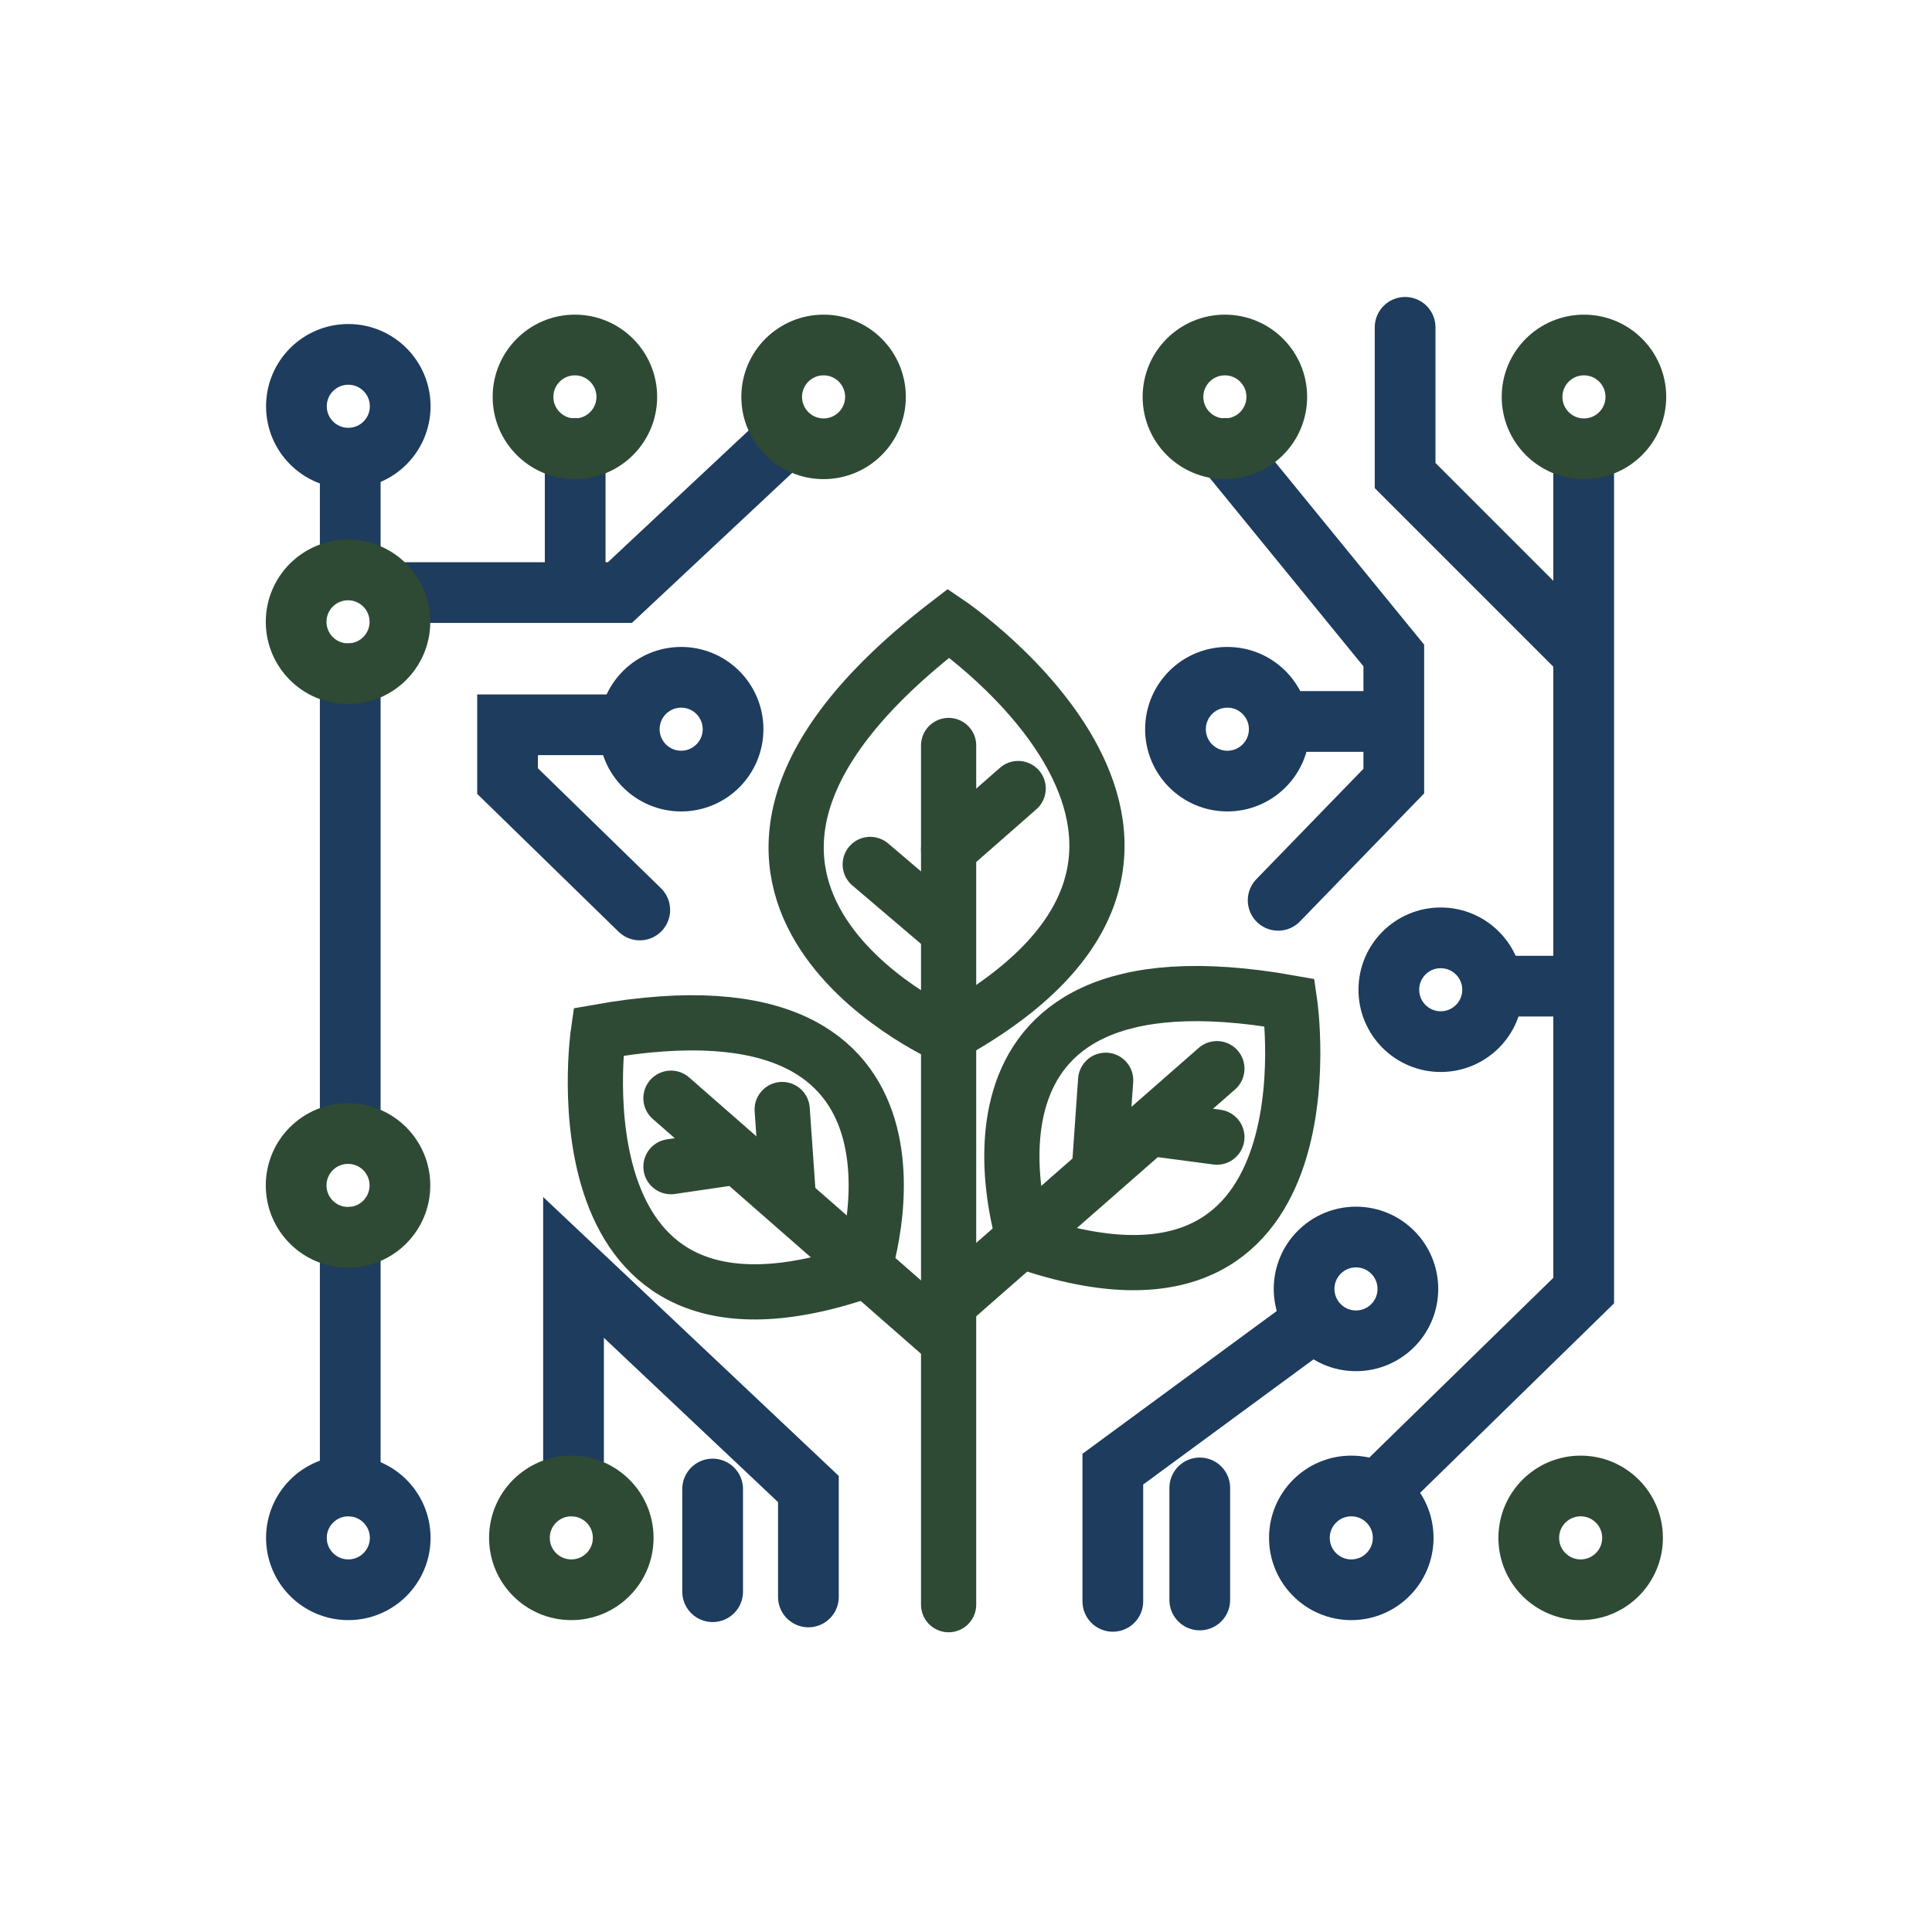 <?xml version="1.0" encoding="UTF-8"?>
<svg xmlns="http://www.w3.org/2000/svg" id="Capa_1" version="1.1" viewBox="0 0 700 700">
  <defs>
    <style>
      .st0 {
        stroke: #1d3c5e;
      }

      .st0, .st1 {
        stroke-width: 22px;
      }

      .st0, .st1, .st2 {
        fill: none;
        stroke-linecap: round;
        stroke-miterlimit: 10;
      }

      .st1, .st2 {
        stroke: #2e4a34;
      }

      .st2 {
        stroke-width: 20px;
      }
    </style>
  </defs>
  <line class="st0" x1="126.9" y1="409.6" x2="126.9" y2="244.1"></line>
  <line class="st0" x1="126.9" y1="205.8" x2="126.9" y2="166.9"></line>
  <polyline class="st0" points="573.8 166.9 573.8 467.6 500.2 539.5"></polyline>
  <line class="st0" x1="126.9" y1="538.4" x2="126.9" y2="448.3"></line>
  <polyline class="st0" points="145.5 214.7 224.6 214.7 280.9 162"></polyline>
  <polyline class="st0" points="443.8 162.5 505 237.5 505 283 463.1 326.2"></polyline>
  <polyline class="st0" points="207.8 538.4 207.8 459.2 292.9 539.5 292.9 578.6"></polyline>
  <line class="st0" x1="258.2" y1="539.5" x2="258.2" y2="576.7"></line>
  <polyline class="st0" points="231.8 329.7 183.9 283 183.9 262.6 227.1 262.6"></polyline>
  <line class="st0" x1="503.8" y1="261.4" x2="464.3" y2="261.4"></line>
  <line class="st0" x1="570.9" y1="357.3" x2="541" y2="357.3"></line>
  <polyline class="st0" points="403.2 580.2 403.2 532.3 474.1 480.2"></polyline>
  <circle class="st0" cx="491.3" cy="467" r="18.8"></circle>
  <circle class="st0" cx="522" cy="358.6" r="18.8"></circle>
  <circle class="st0" cx="489.6" cy="557.2" r="18.8"></circle>
  <circle class="st0" cx="126.2" cy="557.2" r="18.8"></circle>
  <circle class="st0" cx="126.2" cy="147.2" r="18.8"></circle>
  <circle class="st1" cx="572.7" cy="557.2" r="18.8"></circle>
  <circle class="st1" cx="207" cy="557.2" r="18.8"></circle>
  <circle class="st1" cx="126.1" cy="429.5" r="18.8"></circle>
  <circle class="st1" cx="126.1" cy="225.3" r="18.8"></circle>
  <circle class="st0" cx="246.8" cy="264.2" r="18.8"></circle>
  <circle class="st0" cx="444.7" cy="264.2" r="18.8"></circle>
  <circle class="st1" cx="298.4" cy="143.8" r="18.8"></circle>
  <circle class="st1" cx="443.8" cy="143.8" r="18.8"></circle>
  <circle class="st1" cx="573.9" cy="143.8" r="18.8"></circle>
  <path class="st2" d="M342.7,375.3s-122.7-54.6,1-149.5c0,0,121.6,82.5-1,149.5Z"></path>
  <polyline class="st2" points="343.7 270.1 343.7 307.8 343.7 581.4"></polyline>
  <line class="st2" x1="368.9" y1="285.7" x2="343.7" y2="307.8"></line>
  <line class="st2" x1="315.3" y1="313.2" x2="342.8" y2="336.6"></line>
  <path class="st2" d="M371.3,449.9s-36.8-110.2,96-86.6c0,0,18.4,125.8-96,86.6Z"></path>
  <line class="st2" x1="340.6" y1="475.1" x2="440.9" y2="387.2"></line>
  <line class="st2" x1="400.6" y1="391.4" x2="398.5" y2="421.3"></line>
  <line class="st2" x1="440.9" y1="412" x2="417.5" y2="408.9"></line>
  <path class="st2" d="M312.8,460.5s36.8-110.2-96-86.6c0,0-18.4,125.8,96,86.6Z"></path>
  <line class="st2" x1="343.4" y1="485.7" x2="243.1" y2="397.9"></line>
  <line class="st2" x1="283.4" y1="402" x2="285.5" y2="432"></line>
  <line class="st2" x1="243.1" y1="422.7" x2="264.2" y2="419.6"></line>
  <line class="st0" x1="208.4" y1="212.6" x2="208.4" y2="162.5"></line>
  <line class="st0" x1="434.7" y1="539.1" x2="434.7" y2="579.7"></line>
  <polyline class="st0" points="509.1 118.6 509.1 172.3 571.1 234.3"></polyline>
  <circle class="st1" cx="208.3" cy="143.8" r="18.8"></circle>
</svg>
